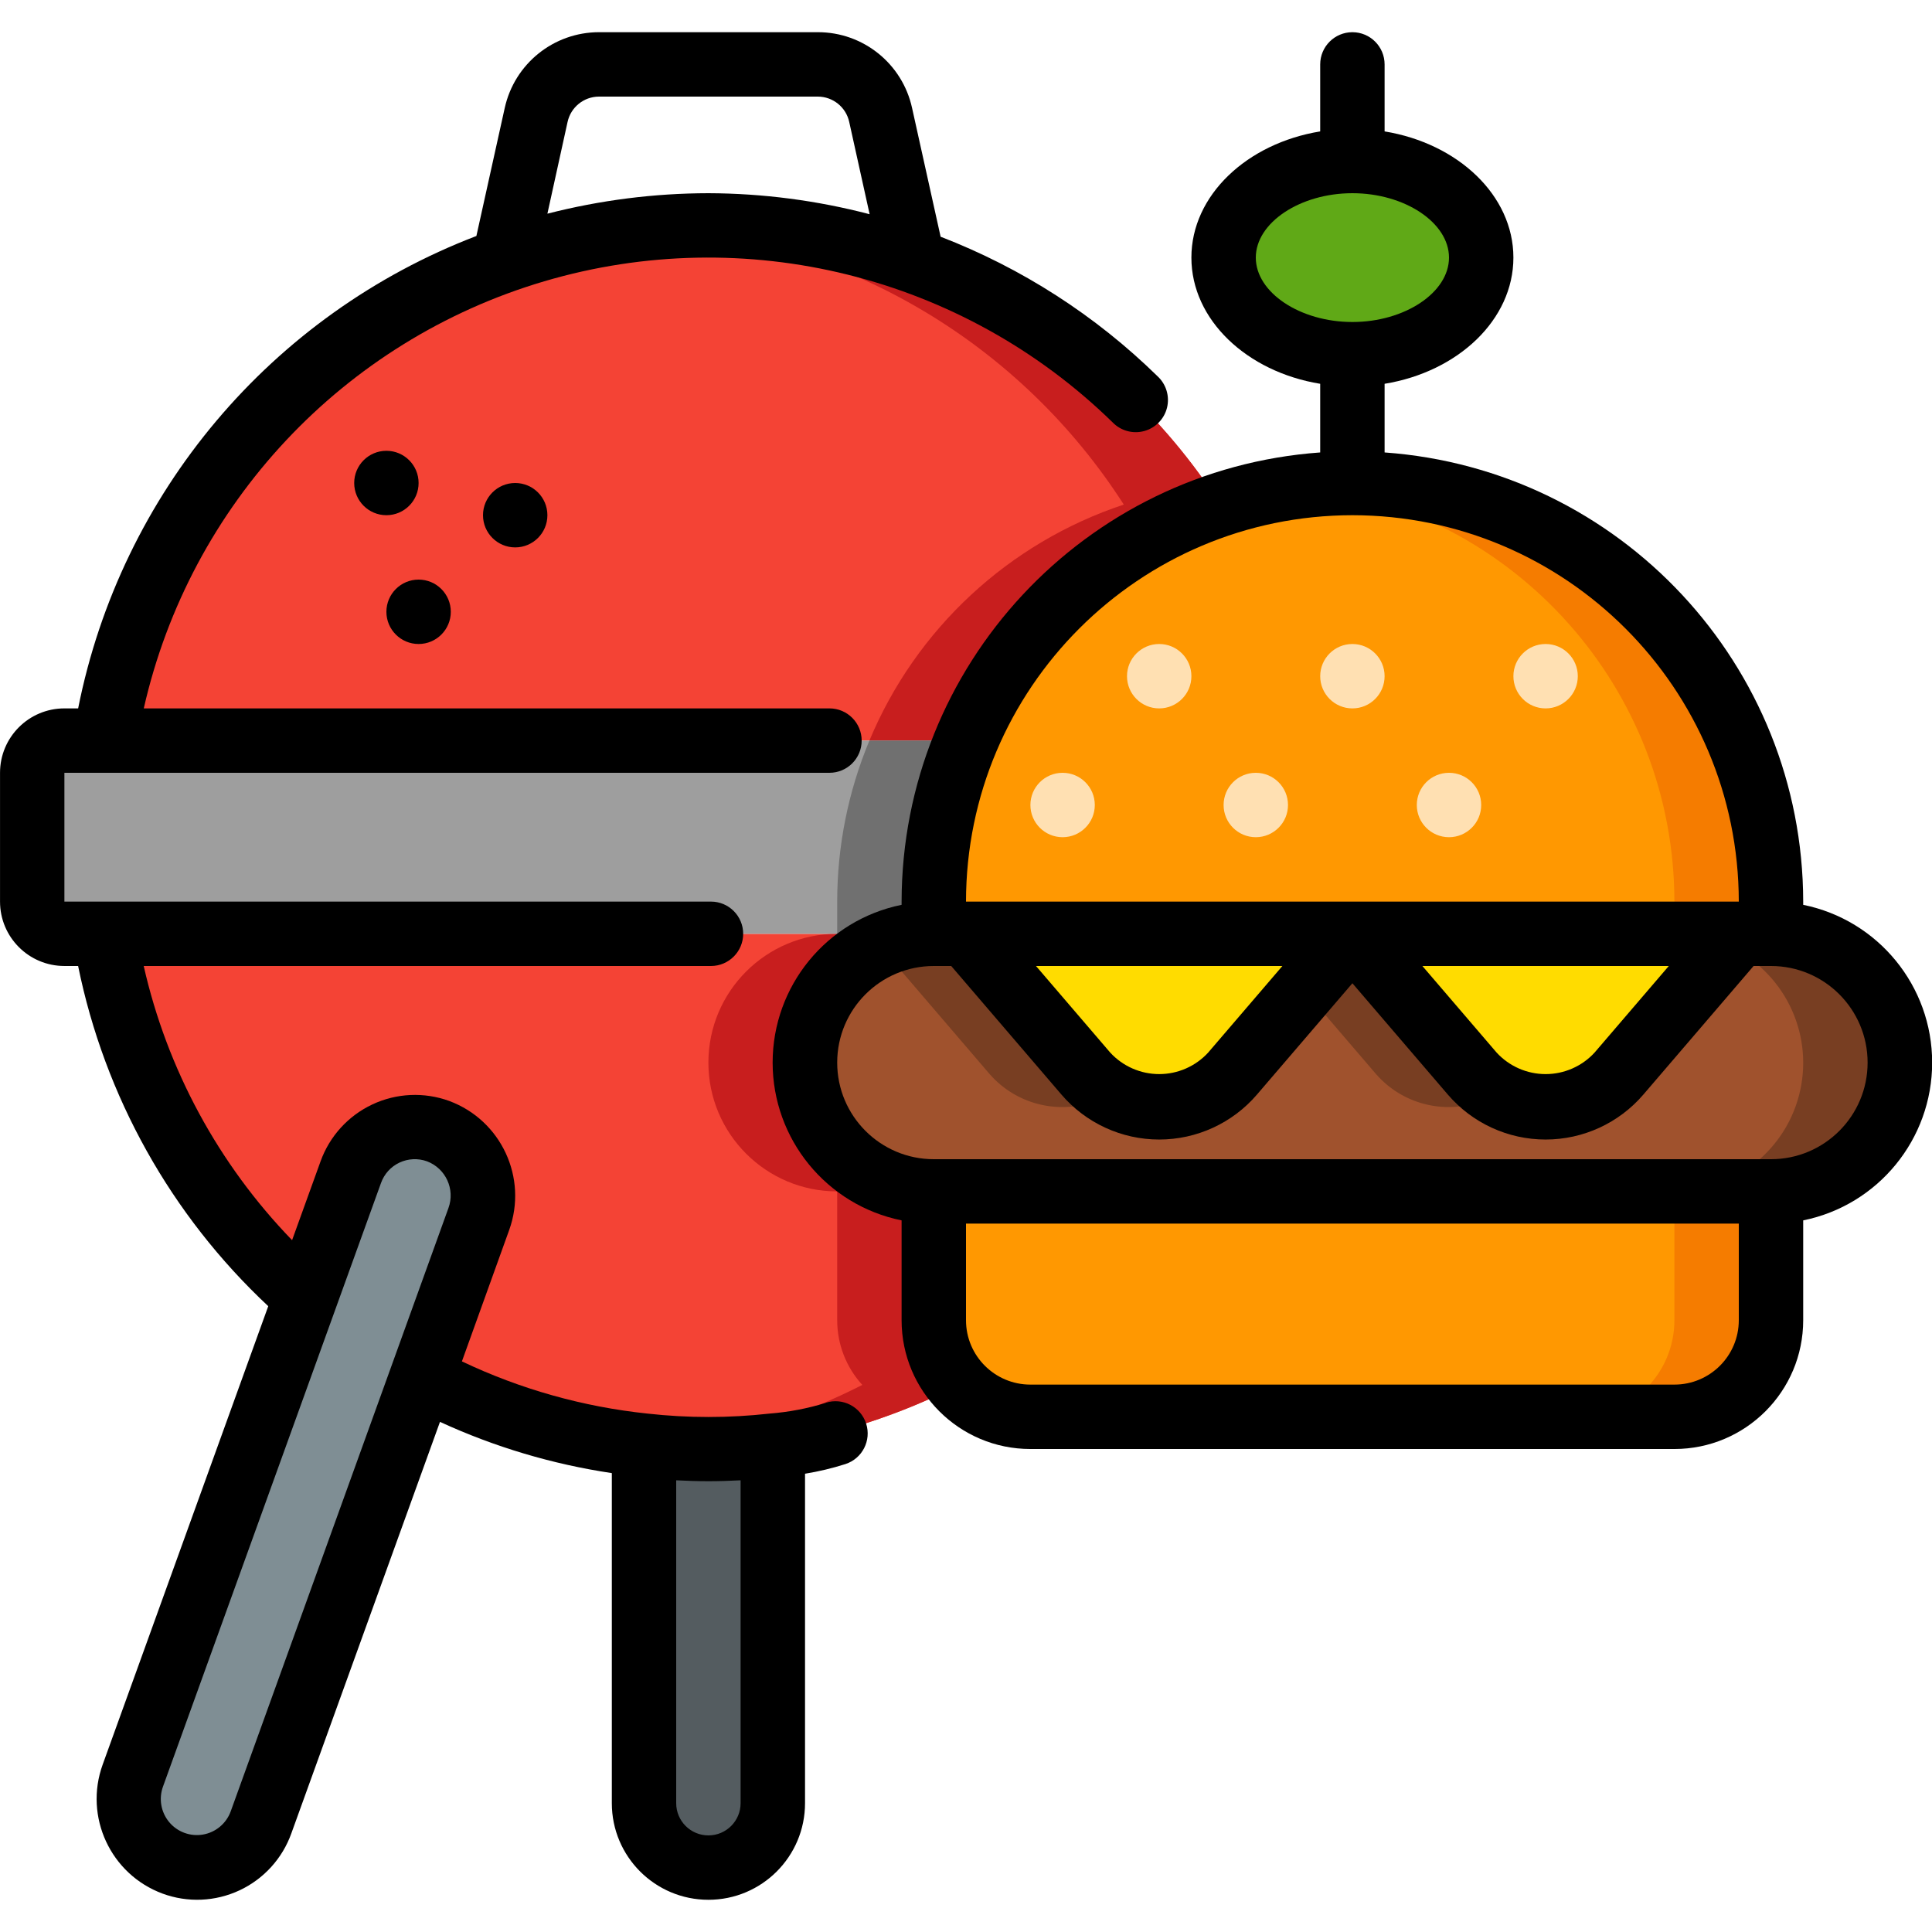 <?xml version="1.0" encoding="UTF-8"?> <svg xmlns="http://www.w3.org/2000/svg" height="512" viewBox="0 0 60 58" width="512"><g id="Page-1" fill="none" fill-rule="evenodd"><g id="047---Barbeque-Burger" fill-rule="nonzero"><path id="Shape" d="m14.87 36.86-1.78 4.93-4.99 13.81c-.3.837-1.091 1.396-1.98 1.4-.249.001-.496-.043-.73-.13-1.098-.41-1.661-1.628-1.26-2.73l5.36-14.85 1.41-3.89c.19-.528.583-.959 1.092-1.197s1.091-.264 1.618-.073c1.098.41 1.661 1.628 1.26 2.73z" fill="#7f8e94"></path><path id="Shape" d="m24 43.89v11.11c0 1.105-.895 2-2 2s-2-.895-2-2v-11.11c1.329.147 2.671.147 4 0z" fill="#545c60"></path><path id="Shape" d="m29.78 42.01c-1.816.925-3.767 1.56-5.78 1.88-3.764.397-7.562-.334-10.91-2.1l1.78-4.93c.401-1.102-.162-2.32-1.26-2.73-.528-.192-1.11-.165-1.618.073s-.901.669-1.092 1.197l-1.41 3.89c-3.344-2.913-5.556-6.91-6.25-11.29h25.76c-2.209 0-4 1.791-4 4s1.791 4 4 4v4c0.0.744.278 1.461.78 2.01z" fill="#f44335"></path><path id="Shape" d="m29 40v-4c-2.209 0-4-1.791-4-4s1.791-4 4-4h-3c-2.209 0-4 1.791-4 4s1.791 4 4 4v4c0.0.744.278 1.461.78 2.01-1.816.925-3.767 1.56-5.78 1.88-.166.018-.333.027-.5.041.5.041.991.069 1.5.069.668-.001 1.336-.038 2-.11 2.013-.32 3.964-.955 5.78-1.88-.502-.549-.78-1.266-.78-2.01z" fill="#c81e1e"></path><path id="Shape" d="m37.9 14.67c-3.57 1.185-6.452 3.858-7.9 7.33h-26.76c1.229-7.763 7.119-13.963 14.808-15.589s15.585 1.659 19.852 8.259z" fill="#f44335"></path><path id="Shape" d="m22 6c-.5 0-.987.03-1.474.067 5.874.46 11.193 3.644 14.374 8.603-3.57 1.185-6.452 3.858-7.9 7.33h3c1.448-3.472 4.33-6.145 7.9-7.33-3.471-5.416-9.467-8.686-15.9-8.67z" fill="#c81e1e"></path><path id="Shape" d="m30 22c-.66 1.584-1 3.284-1 5v1h-27c-.552 0-1-.448-1-1v-4c0-.552.448-1 1-1z" fill="#9e9e9e"></path><path id="Shape" d="m27 22c-.66 1.584-1 3.284-1 5v1h3v-1c0-1.716.34-3.416 1-5z" fill="#707070"></path><path id="Shape" d="m55 36v4c0 1.657-1.343 3-3 3h-20c-1.654-.007-2.993-1.346-3-3v-4z" fill="#ff9801"></path><path id="Shape" d="m52 36v4c0 1.657-1.343 3-3 3h3c1.657 0 3-1.343 3-3v-4z" fill="#f57c00"></path><path id="Shape" d="m59 32c.001 1.061-.42 2.079-1.17 2.83s-1.769 1.171-2.83 1.17h-26c-2.209 0-4-1.791-4-4s1.791-4 4-4h1l3.72 4.34c.57.666 1.403 1.05 2.28 1.05s1.71-.384 2.28-1.05l3.72-4.34 3.72 4.34c.57.666 1.403 1.05 2.28 1.05s1.71-.384 2.28-1.05l3.72-4.34h1c2.209 0 4 1.791 4 4z" fill="#a0522d"></path><path id="Shape" d="m55 28h-1l-.324.378c1.705.785 2.634 2.652 2.231 4.486-.403 1.834-2.029 3.139-3.907 3.136l3-0c2.209 0 4-1.791 4-4s-1.791-4-4-4z" fill="#783e22"></path><path id="Shape" d="m42.72 32.34c.942 1.096 2.534 1.361 3.78.629-.293-.164-.557-.377-.78-.629l-3.72-4.34-1.5 1.75z" fill="#783e22"></path><path id="Shape" d="m30.72 32.34c.942 1.096 2.534 1.361 3.78.629-.293-.164-.557-.377-.78-.629l-3.72-4.34h-1c-.579.003-1.15.133-1.674.38z" fill="#783e22"></path><path id="Shape" d="m42 28-3.72 4.34c-.57.666-1.403 1.05-2.28 1.05s-1.71-.384-2.28-1.05l-3.72-4.34z" fill="#ffdc00"></path><path id="Shape" d="m54 28-3.72 4.34c-.57.666-1.403 1.05-2.28 1.05s-1.71-.384-2.28-1.05l-3.72-4.34z" fill="#ffdc00"></path><path id="Shape" d="m55 27v1h-26l0-1c-.001-5.599 3.586-10.568 8.9-12.33 1.321-.447 2.706-.674 4.1-.67 7.178.004 12.996 5.822 13 13z" fill="#ff9801"></path><path id="Shape" d="m51.19 17.81c-2.435-2.442-5.742-3.813-9.19-3.81-.498.003-.996.035-1.49.095 6.548.766 11.486 6.312 11.49 12.905v1h3l-0-1c.003-3.448-1.368-6.755-3.81-9.19z" fill="#f57c00"></path><ellipse id="Oval" cx="42" cy="7" fill="#60a917" rx="4" ry="3"></ellipse><g fill="#ffe0b2"><circle id="Oval" cx="33" cy="24" r="1"></circle><circle id="Oval" cx="39" cy="24" r="1"></circle><circle id="Oval" cx="36" cy="20" r="1"></circle><circle id="Oval" cx="45" cy="24" r="1"></circle><circle id="Oval" cx="42" cy="20" r="1"></circle><circle id="Oval" cx="48" cy="20" r="1"></circle></g><circle id="Oval" cx="16" cy="15" fill="#000" r="1"></circle><circle id="Oval" cx="12" cy="14" fill="#000" r="1"></circle><circle id="Oval" cx="13" cy="18" fill="#000" r="1"></circle><path id="Shape" d="m25.646 42.567c-.568.176-1.153.287-1.746.333-1.261.141-2.533.141-3.794 0-1.998-.21-3.947-.758-5.761-1.621l1.468-4.079c.584-1.621-.247-3.41-1.863-4.009-.778-.283-1.637-.244-2.386.108-.749.352-1.328.987-1.608 1.766l-.885 2.45c-2.287-2.362-3.881-5.308-4.608-8.515h17.617c.552 0 1-.448 1-1s-.448-1-1-1h-20.08v-4h23.76c.552 0 1-.448 1-1s-.448-1-1-1h-21.295c1.439-6.347 6.196-11.42 12.437-13.264 6.241-1.843 12.992-.169 17.648 4.378.252.263.628.368.98.274.352-.094.625-.372.713-.726.087-.354-.025-.727-.292-.975-1.928-1.889-4.221-3.364-6.739-4.335l-.887-4c-.301-1.374-1.518-2.353-2.924-2.352h-6.8c-1.407.002-2.623.98-2.926 2.354l-.88 3.975c-6.37 2.44-11.04 7.98-12.368 14.671h-.426c-1.105 0-2 .895-2 2v4c0 1.105.895 2 2 2h.425c.824 4.049 2.887 7.742 5.905 10.565l-5.142 14.235c-.586 1.62.244 3.41 1.86 4.008.779.287 1.639.25 2.391-.102.751-.352 1.331-.99 1.609-1.771l4.615-12.777c1.695.78 3.492 1.316 5.337 1.591v10.251c0 1.657 1.343 3 3 3s3-1.343 3-3v-10.232c.425-.069.845-.169 1.255-.3.523-.17.811-.731.643-1.256-.168-.524-.727-.815-1.252-.649zm-8.021-39.774c.098-.461.504-.791.975-.793h6.8c.468.002.873.328.973.786l.634 2.867c-1.635-.428-3.317-.647-5.007-.653-1.687.003-3.366.217-5 .636zm-10.462 52.466c-.139.375-.467.648-.861.715s-.795-.081-1.05-.389-.327-.728-.189-1.104l6.769-18.741c.099-.279.305-.508.573-.634s.575-.141.854-.041c.583.219.881.867.668 1.452zm14.837.741c-.552 0-1-.448-1-1v-10.028c.337.018.669.028 1 .028s.664-.01 1-.028v10.028c0 .552-.448 1-1 1z" fill="#000"></path><path id="Shape" d="m56 27.1v-.1c-.011-7.337-5.682-13.422-13-13.949v-2.132c2.279-.372 4-1.987 4-3.919s-1.721-3.547-4-3.919v-2.081c0-.552-.448-1-1-1s-1 .448-1 1v2.081c-2.279.372-4 1.987-4 3.919s1.721 3.547 4 3.919v2.132c-7.318.527-12.989 6.612-13 13.949v.1c-2.33.473-4.005 2.522-4.005 4.9s1.675 4.427 4.005 4.9v3.1c0 2.209 1.791 4 4 4h20c2.209 0 4-1.791 4-4v-3.1c2.33-.473 4.005-2.522 4.005-4.9s-1.675-4.427-4.005-4.9zm-4.174 1.9-2.307 2.691c-.391.425-.942.666-1.519.666s-1.128-.242-1.519-.666l-2.307-2.691zm-12.826-22c0-1.084 1.374-2 3-2s3 .916 3 2-1.374 2-3 2-3-.916-3-2zm3 8c6.624.007 11.993 5.376 12 12h-24c.007-6.624 5.376-11.993 12-12zm-2.174 14-2.307 2.691c-.391.425-.942.666-1.519.666s-1.128-.242-1.519-.666l-2.307-2.691zm14.174 11c0 1.105-.895 2-2 2h-20c-1.105 0-2-.895-2-2v-3h24zm1-5h-26c-1.657 0-3-1.343-3-3s1.343-3 3-3h.541l3.423 3.993c.76.886 1.869 1.396 3.036 1.396s2.276-.51 3.036-1.396l2.964-3.457 2.964 3.457c.76.886 1.869 1.396 3.036 1.396s2.276-.51 3.036-1.396l3.423-3.993h.541c1.657 0 3 1.343 3 3s-1.343 3-3 3z" fill="#000"></path></g></g></svg> 